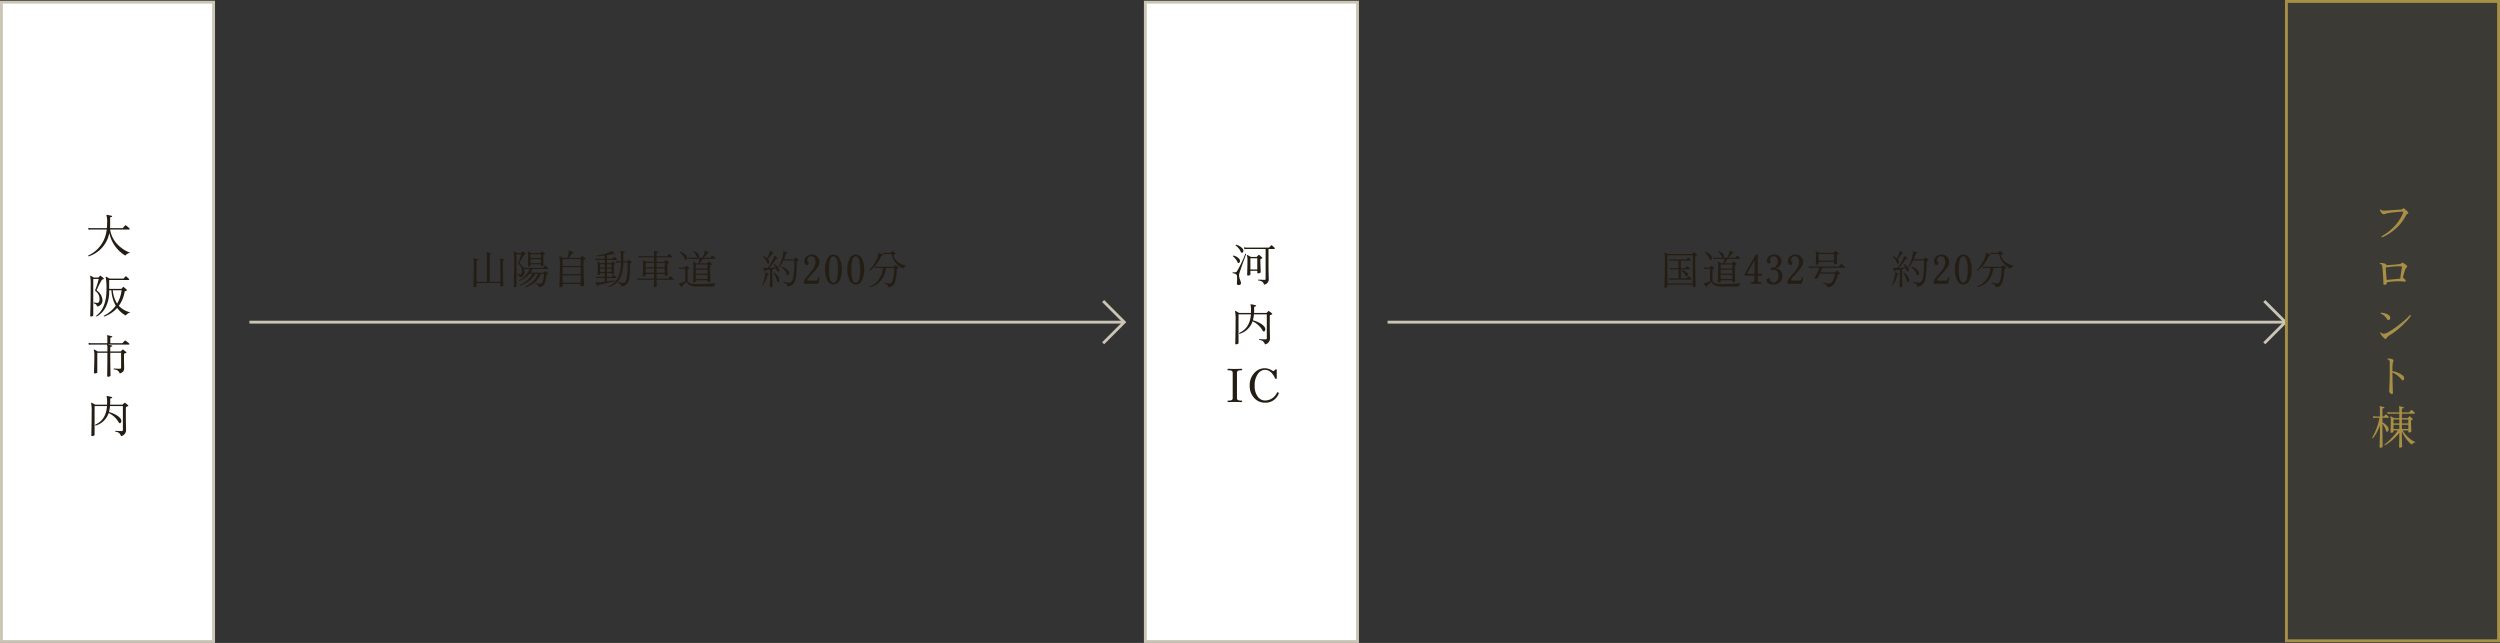 <svg xmlns="http://www.w3.org/2000/svg" width="872" height="224.25" viewBox="0 0 872 224.25">
  <rect x="0" y="0" width="872" height="224.25" fill="#333333" stroke="none"/>
  <g id="グループ_2571" data-name="グループ 2571" transform="translate(-22665 20106.844)">
    <path id="パス_39" data-name="パス 39" d="M21,0H334.14" transform="translate(23128 -19994.479)" fill="none" stroke="#cbc5b5" stroke-width="1" opacity="0.997"/>
    <path id="パス_37" data-name="パス 37" d="M0,0H10.417V10.417" transform="translate(23454.775 -20001.844) rotate(45)" fill="none" stroke="#cbc5b5" stroke-width="1"/>
    <path id="パス_39-2" data-name="パス 39" d="M10,0H315.135" transform="translate(22742 -19994.479)" fill="none" stroke="#cbc5b5" stroke-width="1" opacity="0.997"/>
    <path id="パス_37-2" data-name="パス 37" d="M0,0H10.417V10.417" transform="translate(23049.771 -20001.844) rotate(45)" fill="none" stroke="#cbc5b5" stroke-width="1"/>
    <g id="パス_263" data-name="パス 263" transform="translate(22665 -20106.594)" fill="#fff">
      <path d="M 74.5 223.5 L 0.5 223.5 L 0.5 0.5 L 74.5 0.5 L 74.5 223.5 Z" stroke="none"/>
      <path d="M 1 1 L 1 223 L 74 223 L 74 1 L 1 1 M 0 0 L 75 0 L 75 224 L 0 224 L 0 0 Z" stroke="none" fill="#cbc5b5"/>
    </g>
    <path id="パス_264" data-name="パス 264" d="M15.408-.1a2.894,2.894,0,0,0-1,.4,2.452,2.452,0,0,0-.7.592A11.754,11.754,0,0,1,10.16-2.368,11.349,11.349,0,0,1,8.144-7.04,10.672,10.672,0,0,1,.928,1.168a.215.215,0,0,1-.144-.3A11.127,11.127,0,0,0,7.216-8.192H1.744q-.208,0-.848.08L.768-8.8a3.772,3.772,0,0,0,.976.128H7.28q.08-.8.08-1.664A9.259,9.259,0,0,0,7.152-13.1a.171.171,0,0,1,0-.176.157.157,0,0,1,.16-.048q.88.16,1.664.368a.156.156,0,0,1,.128.192.178.178,0,0,1-.176.176q-.512.032-.512.352v2.352q0,.624-.032,1.216h4.3a.238.238,0,0,0,.176-.064q.3-.352.752-.864a.212.212,0,0,1,.3-.032,8.326,8.326,0,0,1,1.216,1.024.307.307,0,0,1,.1.224q0,.192-.16.192H8.416a9.422,9.422,0,0,0,2.752,5.376A11.565,11.565,0,0,0,15.408-.1Zm.08,20.808A3.163,3.163,0,0,0,13.856,21.8a8.625,8.625,0,0,1-2.992-2.656,10.468,10.468,0,0,1-4.512,3.008.192.192,0,0,1-.112-.3,10.929,10.929,0,0,0,4.128-3.472A12.508,12.508,0,0,1,8.864,13H8.08v.32a12.006,12.006,0,0,1-1.168,5.488,7.648,7.648,0,0,1-3.2,3.344q-.24-.048-.16-.272,3.664-2.688,3.584-9.424a19.137,19.137,0,0,0-.272-4A.135.135,0,0,1,6.9,8.28q.064-.064.176,0,.336.176,1.168.656h4.72a.238.238,0,0,0,.176-.064q.24-.288.608-.688.112-.144.288-.016A7.09,7.09,0,0,1,14.944,9a.323.323,0,0,1,.112.224q0,.192-.208.192H8.08v3.1h4.048a.319.319,0,0,0,.256-.08q.192-.224.5-.528.128-.144.3,0a11.853,11.853,0,0,1,1.008.864q.208.208-.048.336-.144.064-.448.192a.425.425,0,0,0-.24.352,11.382,11.382,0,0,1-2.016,4.768A8.041,8.041,0,0,0,15.488,20.712ZM6.208,9.064q-.032.08-.272.12a1.027,1.027,0,0,0-.288.072.692.692,0,0,0-.224.288q-.88,1.52-1.616,3.136-.144.32.048.48a4.276,4.276,0,0,1,1.856,3.1,2.089,2.089,0,0,1-1.856,2.4,1.471,1.471,0,0,0-.368-.72,1.97,1.97,0,0,0-.768-.384q-.112-.224.1-.32a3.52,3.52,0,0,0,1.2.144q.688-.048.688-1.216A3.393,3.393,0,0,0,3.376,13.32.412.412,0,0,1,3.2,13a.986.986,0,0,1,.1-.368A22.9,22.9,0,0,0,4.432,9.048h-1.9V21.736q0,.144-.248.28a1.1,1.1,0,0,1-.536.136q-.288,0-.288-.24,0,.064.048-1.44.048-1.728.08-3.568.032-2.64.032-5.36a17.665,17.665,0,0,0-.16-3.424.133.133,0,0,1,.024-.168.12.12,0,0,1,.168-.008q.368.192,1.056.608h1.44a.362.362,0,0,0,.24-.08l.48-.5A.183.183,0,0,1,5.12,7.96a9.759,9.759,0,0,1,1.024.848A.2.2,0,0,1,6.208,9.064ZM12.416,13H9.344a10.279,10.279,0,0,0,1.5,4.64A11.625,11.625,0,0,0,12.416,13Zm2.592,18.52a.245.245,0,0,1,.112.208q0,.208-.176.208H7.52q.8.144,1.5.336a.156.156,0,0,1,.128.192.158.158,0,0,1-.176.16q-.512.048-.512.368v1.344h3.52a.238.238,0,0,0,.176-.064l.56-.56q.1-.1.272.016.512.368,1.024.816.224.192-.064.3-.032.016-.576.256-.128.064-.128.288v1.536q0,.688.032,1.9t.032,1.288a1.951,1.951,0,0,1-.3,1.168,2.543,2.543,0,0,1-1.248.736,2.172,2.172,0,0,0-.728-1.048,3,3,0,0,0-1.352-.36q-.128-.208.064-.32,1.168.08,2.048.08.448,0,.448-.384V34.816H8.464V36.24q0,1.968.048,4.368t.048,2.16q0,.144-.288.264a1.451,1.451,0,0,1-.56.12q-.336,0-.336-.272,0,.288.04-2.16t.04-4.48V34.816H3.936v6.8q0,.144-.24.264A1.315,1.315,0,0,1,3.1,42q-.32,0-.32-.288,0,.112.064-2.088t.064-3.544a7.742,7.742,0,0,0-.176-2.208.152.152,0,0,1,.016-.176.159.159,0,0,1,.192,0q.528.272,1.136.64H7.456V32.9a1.621,1.621,0,0,0-.112-.752q-.1-.144.048-.208H1.84q-.208,0-.848.08l-.128-.688a4.993,4.993,0,0,0,.976.128h5.6V29.648a1.621,1.621,0,0,0-.112-.752q-.064-.1,0-.16a.157.157,0,0,1,.16-.048,14.026,14.026,0,0,1,1.536.336.156.156,0,0,1,.128.192.164.164,0,0,1-.16.16q-.512.048-.512.368v1.712h4.1a.217.217,0,0,0,.16-.064q.3-.32.768-.784a.225.225,0,0,1,.288-.016A11.622,11.622,0,0,1,15.008,31.52ZM14.688,53.1q.208.192-.064.32-.208.08-.624.272a.193.193,0,0,0-.1.192v3.3q0,1.3.04,2.952t.04,1.64a2.164,2.164,0,0,1-1.744,2.1,2.781,2.781,0,0,0-.72-1.112,2.538,2.538,0,0,0-1.28-.44q-.128-.208.064-.32a18.467,18.467,0,0,0,2.128.112.382.382,0,0,0,.432-.432V53.384h-4.5a11.093,11.093,0,0,1-.352,2.08,10.234,10.234,0,0,1,2.368.952,5.333,5.333,0,0,1,1.648,1.32,1.335,1.335,0,0,1,.3.848.982.982,0,0,1-.128.5.433.433,0,0,1-.384.288q-.224,0-.416-.32a7.845,7.845,0,0,0-3.5-3.232A6.785,6.785,0,0,1,3.344,60.2a.22.22,0,0,1-.128-.32q3.776-1.648,4.1-6.5H2.992V63.416q0,.144-.248.288a1.079,1.079,0,0,1-.552.144q-.336,0-.336-.24,0,.3.056-2.6t.056-5.272a15.3,15.3,0,0,0-.176-3.328.152.152,0,0,1,.016-.176.159.159,0,0,1,.192,0q.464.24,1.2.672H7.328q.016-.288.016-.576a8.862,8.862,0,0,0-.144-2.24.144.144,0,0,1,0-.16.157.157,0,0,1,.16-.048,12.233,12.233,0,0,1,1.648.368.166.166,0,0,1,.128.192.178.178,0,0,1-.176.176q-.512.032-.512.352v.464q0,.784-.032,1.472h4.24a.213.213,0,0,0,.176-.08q.208-.208.544-.528.112-.128.288,0A10.019,10.019,0,0,1,14.688,53.1Z" transform="translate(22695 -20018.594)" fill="#241d14"/>
    <g id="パス_265" data-name="パス 265" transform="translate(23064 -20106.594)" fill="#fff">
      <path d="M 74.5 223.5 L 0.5 223.5 L 0.5 0.5 L 74.5 0.5 L 74.5 223.5 Z" stroke="none"/>
      <path d="M 1 1 L 1 223 L 74 223 L 74 1 L 1 1 M 0 0 L 75 0 L 75 224 L 0 224 L 0 0 Z" stroke="none" fill="#cbc5b5"/>
    </g>
    <path id="パス_266" data-name="パス 266" d="M7.552-11.824a.346.346,0,0,1,.1.224.184.184,0,0,1-.208.208H5.456v4.944q0,1.792.048,3.76T5.552-.88A1.916,1.916,0,0,1,3.968,1.04a2.473,2.473,0,0,0-.72-1.056,3.219,3.219,0,0,0-1.36-.4.194.194,0,0,1,.064-.32q1.728.1,2.08.1.416,0,.416-.384V-11.392H-2.1q-.208,0-.864.08l-.128-.7a3.9,3.9,0,0,0,.976.128H5.552a.238.238,0,0,0,.176-.064q.24-.288.608-.688a.2.2,0,0,1,.288-.016A8.152,8.152,0,0,1,7.552-11.824Zm-11.072.368a1.115,1.115,0,0,1,.208.64.736.736,0,0,1-.352.688q-.32.176-.544-.272A5.438,5.438,0,0,0-6-12.608q-.064-.24.176-.272A4.306,4.306,0,0,1-3.52-11.456Zm6.7,2.992q.208.208-.032.336a4.1,4.1,0,0,1-.416.24.274.274,0,0,0-.128.272q0,.832.072,2.592t.072,1.68q0,.144-.28.288a1.327,1.327,0,0,1-.616.144q-.3,0-.3-.24v-.64H-.864V-2.56q0,.176-.256.3a1.307,1.307,0,0,1-.592.128q-.288,0-.288-.3,0,.16.056-1.656t.056-3.368A5.074,5.074,0,0,0-2.064-9.1a.14.14,0,0,1,.032-.176q.064-.064.176,0,.432.24,1.184.64h1.9a.217.217,0,0,0,.16-.064q.24-.24.528-.56A.215.215,0,0,1,2.24-9.3,9.591,9.591,0,0,1,3.184-8.464Zm-7.84.64a1.177,1.177,0,0,1,.16.576.7.7,0,0,1-.368.7q-.288.144-.464-.224a5.454,5.454,0,0,0-1.6-2.048q-.064-.24.16-.288A3.7,3.7,0,0,1-4.656-7.824Zm2.3-1.744q-.272.7-1.168,3.184Q-4.64-3.28-4.768-2.64a1.915,1.915,0,0,0-.048.432A4.356,4.356,0,0,0-4.512-.8,11.575,11.575,0,0,1-4.144.352q.1.7-.672.8a1.835,1.835,0,0,1-.224.016A.474.474,0,0,1-5.568.624q0-.08.032-.624T-5.5-.944a7.753,7.753,0,0,0-.064-1.064.863.863,0,0,0-.416-.664,3.63,3.63,0,0,0-1.04-.288q-.144-.208.064-.32,1.056.1,1.36-.272a37.072,37.072,0,0,0,2.944-6.16Q-2.416-9.792-2.352-9.568Zm3.9,5.3V-8.16H-.864v3.888ZM6.688,11.1q.208.192-.064.32-.208.08-.624.272a.193.193,0,0,0-.1.192v3.3q0,1.3.04,2.952t.04,1.64a2.164,2.164,0,0,1-1.744,2.1,2.781,2.781,0,0,0-.72-1.112,2.538,2.538,0,0,0-1.28-.44q-.128-.208.064-.32a18.466,18.466,0,0,0,2.128.112.382.382,0,0,0,.432-.432V11.384H.368a11.093,11.093,0,0,1-.352,2.08,10.234,10.234,0,0,1,2.368.952,5.333,5.333,0,0,1,1.648,1.32,1.335,1.335,0,0,1,.3.848.982.982,0,0,1-.128.5.433.433,0,0,1-.384.288q-.224,0-.416-.32A7.845,7.845,0,0,0-.1,13.816,6.785,6.785,0,0,1-4.656,18.2a.22.22,0,0,1-.128-.32q3.776-1.648,4.1-6.5h-4.32V21.416q0,.144-.248.288a1.079,1.079,0,0,1-.552.144q-.336,0-.336-.24,0,.3.056-2.6t.056-5.272a15.3,15.3,0,0,0-.176-3.328.152.152,0,0,1,.016-.176.159.159,0,0,1,.192,0q.464.24,1.2.672H-.672q.016-.288.016-.576A8.862,8.862,0,0,0-.8,8.088a.144.144,0,0,1,0-.16A.157.157,0,0,1-.64,7.88a12.234,12.234,0,0,1,1.648.368.166.166,0,0,1,.128.192.178.178,0,0,1-.176.176q-.512.032-.512.352v.464q0,.784-.032,1.472h4.24a.213.213,0,0,0,.176-.08q.208-.208.544-.528.112-.128.288,0A10.019,10.019,0,0,1,6.688,11.1ZM-3.736,41.744q0,.256-.224.256t-1.056-.024q-.832-.024-1.28-.024t-1.272.024Q-8.392,42-8.616,42t-.224-.256q0-.272.224-.272a3.655,3.655,0,0,0,1.1-.112.759.759,0,0,0,.48-.784V31.824a.772.772,0,0,0-.48-.8,3.655,3.655,0,0,0-1.1-.112q-.224,0-.224-.272,0-.256.224-.256t1.048.032q.824.032,1.272.032t1.28-.032q.832-.032,1.056-.032t.224.256q0,.272-.224.272a3.732,3.732,0,0,0-1.12.112.775.775,0,0,0-.464.8v8.752a.762.762,0,0,0,.464.784,3.732,3.732,0,0,0,1.12.112Q-3.736,41.472-3.736,41.744ZM9,39.04a4.833,4.833,0,0,1-4.768,3.168,4.988,4.988,0,0,1-3.7-1.568A6.047,6.047,0,0,1-1.1,36.24,6.159,6.159,0,0,1,.536,31.808a4.917,4.917,0,0,1,3.7-1.616,4.731,4.731,0,0,1,2.576.864q.352.224.56.032.192-.176.512-.448a.3.3,0,0,1,.192-.08q.256,0,.256.288v2.816q0,.24-.32.24-.176,0-.224-.112-1.392-3.04-3.552-3.04a3,3,0,0,0-2.4,1.3,6.6,6.6,0,0,0-1.2,4.192A5.928,5.928,0,0,0,1.88,40.32a3.046,3.046,0,0,0,2.352,1.12,4.553,4.553,0,0,0,4.144-2.672.3.3,0,0,1,.448-.144A.279.279,0,0,1,9,39.04Z" transform="translate(23102 -20008.594)" fill="#241d14"/>
    <g id="パス_267" data-name="パス 267" transform="translate(23462 -20106.844)" fill="rgba(167,143,69,0.08)">
      <path d="M 74.5 223.5 L 0.5 223.5 L 0.5 0.5 L 74.5 0.5 L 74.5 223.5 Z" stroke="none"/>
      <path d="M 1 1 L 1 223 L 74 223 L 74 1 L 1 1 M 0 0 L 75 0 L 75 224 L 0 224 L 0 0 Z" stroke="none" fill="#a78f45"/>
    </g>
    <path id="パス_268" data-name="パス 268" d="M12.9-9.024a.483.483,0,0,1,.128.288q0,.224-.3.328t-.64.76A15.217,15.217,0,0,1,8.5-3.136,17.372,17.372,0,0,1,3.9-.208Q3.6-.32,3.712-.592A18.038,18.038,0,0,0,8-3.9a14.156,14.156,0,0,0,3.136-4.784.62.62,0,0,0,.064-.24q0-.24-.384-.24-.688,0-2.544.192a23.569,23.569,0,0,0-2.608.368q-.112.032-.672.208a1.774,1.774,0,0,1-.576.128q-.384,0-.8-.56a3.27,3.27,0,0,1-.5-.928q.064-.24.272-.16a1.593,1.593,0,0,0,1.152.4q.24,0,.624-.032Q7.232-9.7,10.352-9.9a1.034,1.034,0,0,0,.624-.232.642.642,0,0,1,.4-.2.452.452,0,0,1,.272.112A7.732,7.732,0,0,1,12.9-9.024Zm-.432,19.28a1.961,1.961,0,0,0-.5.7q-.192.48-.48,1.5A7.491,7.491,0,0,0,11.2,13.7a.373.373,0,0,0,.112.32,2.624,2.624,0,0,1,.64.544.574.574,0,0,1,.176.384q0,.352-.416.3A15.752,15.752,0,0,0,9.84,15.1a31.965,31.965,0,0,0-4.1.3q-.192.016-.192.192a.678.678,0,0,1-.232.528.842.842,0,0,1-.584.208q-.4,0-.4-.352,0-.832-.128-2.928t-.24-2.864a2.186,2.186,0,0,0-.176-.752.834.834,0,0,0-.64-.368.209.209,0,0,1,.016-.336,5.235,5.235,0,0,1,1.248.1q.928.192.928.624,0,.08.16.064.288-.032,2.416-.192a17.157,17.157,0,0,0,2.336-.288.881.881,0,0,0,.416-.272.416.416,0,0,1,.56-.048,11.889,11.889,0,0,1,1.184.832.46.46,0,0,1,.208.368A.44.44,0,0,1,12.464,10.256Zm-1.7-.016q.064-.368-.336-.368a31.8,31.8,0,0,0-5.072.4q-.24.048-.224.208.144,1.792.3,3.968a.184.184,0,0,0,.224.192q1.6-.192,4.192-.416.384-.016.384-.24Q10.24,13.632,10.768,10.24Zm-4.176,17.1a1.041,1.041,0,0,1,.128.5.9.9,0,0,1-.192.536.562.562,0,0,1-.464.264.617.617,0,0,1-.5-.352,4.552,4.552,0,0,0-2.16-1.9q-.112-.224.1-.32a5.087,5.087,0,0,1,1.776.368A2.464,2.464,0,0,1,6.592,27.344Zm7.328-.176A18.324,18.324,0,0,1,11.2,30.24,26,26,0,0,1,7.072,33.6,4.986,4.986,0,0,0,5.48,34.848q-.168.368-.408.368A.919.919,0,0,1,4.5,34.88a6.009,6.009,0,0,1-1.312-1.76q.064-.24.272-.176a1.245,1.245,0,0,0,1.008.464,3.6,3.6,0,0,0,1.456-.5,30.137,30.137,0,0,0,4.272-2.944A23.671,23.671,0,0,0,13.584,26.9Q13.9,26.864,13.92,27.168ZM11.088,49.68a.4.4,0,0,1-.32-.192,9.106,9.106,0,0,0-3.28-2.576v.176q0,1.76.08,4.384.08,2.672.08,2.528,0,.448-.416.448a.859.859,0,0,1-.56-.352,1.056,1.056,0,0,1-.32-.7q0,.08.1-2.248t.1-4.056v-3.44a1.951,1.951,0,0,0-.2-1.056.924.924,0,0,0-.568-.192q-.128-.208.064-.32a3.2,3.2,0,0,1,1.728.288.482.482,0,0,1,.3.432.405.405,0,0,1-.08.24q-.32.336-.32,3.408a8.107,8.107,0,0,1,3.632,1.536,1.292,1.292,0,0,1,.448.976.963.963,0,0,1-.112.464A.422.422,0,0,1,11.088,49.68Zm4.5,21.568a2.856,2.856,0,0,0-1.408.816,11.922,11.922,0,0,1-3.392-4.608l-.016,1.36q0,1.12.048,2.544t.048,1.36q0,.144-.248.288a1.079,1.079,0,0,1-.552.144q-.272,0-.272-.256,0,.128.04-1.392t.04-2.688v-.8a20.456,20.456,0,0,1-2.44,2.472A14.886,14.886,0,0,1,4.864,72.32q-.224-.032-.176-.272A18.649,18.649,0,0,0,7.2,69.792,18.762,18.762,0,0,0,9.376,67.12H7.856v.432q0,.144-.232.28a1.009,1.009,0,0,1-.52.136q-.288,0-.288-.256,0,.032.048-1.5t.048-2.472A3.278,3.278,0,0,0,6.736,62.4a.116.116,0,0,1,.016-.168.131.131,0,0,1,.176-.008q.576.32,1.088.624H9.872V61.3H6.64q-.208,0-.848.08l-.128-.688a4.994,4.994,0,0,0,.976.128H9.872V59.648A1.621,1.621,0,0,0,9.76,58.9q-.064-.1,0-.16a.157.157,0,0,1,.16-.048,11.136,11.136,0,0,1,1.408.336.156.156,0,0,1,.128.192.158.158,0,0,1-.176.16q-.5.048-.5.368v1.072H13.2a.213.213,0,0,0,.176-.08l.608-.688a.2.2,0,0,1,.288-.016,8.152,8.152,0,0,1,.928.832.363.363,0,0,1,.1.24q0,.192-.208.192h-4.3v1.552h1.872a.213.213,0,0,0,.176-.08q.256-.24.48-.48a.206.206,0,0,1,.32-.016,9.347,9.347,0,0,1,.864.8q.192.192-.048.32-.128.064-.368.192a.229.229,0,0,0-.128.224q0,.928.064,2.312t.064,1.288q0,.16-.224.3a1.029,1.029,0,0,1-.544.136q-.3,0-.3-.24v-.48H11.04a9.48,9.48,0,0,0,2.016,2.464A9.25,9.25,0,0,0,15.584,71.248ZM6.112,62.32a.346.346,0,0,1,.1.224.17.17,0,0,1-.192.192H4v1.552a5.913,5.913,0,0,1,1.36,1.024,2.208,2.208,0,0,1,.8,1.44.777.777,0,0,1-.512.832q-.272.08-.416-.4A7.184,7.184,0,0,0,4,64.816v3.056q0,1.152.04,3.064t.04,1.784q0,.16-.224.3a1.048,1.048,0,0,1-.576.144q-.3,0-.3-.288,0,.112.072-1.912t.072-3.112V65.408A15.943,15.943,0,0,1,.7,69.84q-.256.032-.272-.208a20.134,20.134,0,0,0,1.456-3.1A20.373,20.373,0,0,0,2.96,62.736h-1.3q-.208,0-.848.08l-.128-.688a5.215,5.215,0,0,0,.976.128H3.12V59.648a1.621,1.621,0,0,0-.112-.752q-.064-.1-.016-.16a.2.2,0,0,1,.176-.048q.656.128,1.376.3a.177.177,0,0,1,.128.208.171.171,0,0,1-.176.16q-.5.048-.5.368v2.528h.384a.213.213,0,0,0,.176-.08l.48-.528a.2.2,0,0,1,.3-.016A8.923,8.923,0,0,1,6.112,62.32Zm6.9,2.368v-1.36H10.784v1.36Zm0,1.952V65.168H10.784V66.64ZM9.872,64.688v-1.36H7.856v1.36Zm0,1.952V65.168H7.856V66.64Z" transform="translate(23492 -20023.844)" fill="#a78f45"/>
    <path id="パス_269" data-name="パス 269" d="M-63.987-8.526a.15.15,0,0,1-.14.154q-.448.028-.448.322,0,1.89.028,4.046.028,1.512.056,3.066.028,1.344.028,1.288,0,.14-.224.259a1.151,1.151,0,0,1-.546.119q-.266,0-.266-.21V-.448h-8.288V.644q0,.126-.217.245a1.142,1.142,0,0,1-.553.119q-.294,0-.294-.252,0,.014.042-1.316.028-1.54.056-3.01.028-2.128.028-4.074a2.972,2.972,0,0,0-.14-1.218q-.056-.084,0-.14a.137.137,0,0,1,.14-.042q.952.168,1.414.294a.136.136,0,0,1,.112.168.15.15,0,0,1-.154.14q-.434.042-.434.322V-.868h3.626V-9.31a4.227,4.227,0,0,0-.182-1.666q-.056-.084,0-.14a.137.137,0,0,1,.14-.042q.854.154,1.5.322a.136.136,0,0,1,.112.168.139.139,0,0,1-.14.154q-.448.028-.448.308V-.868H-65.5v-6.65a2.868,2.868,0,0,0-.154-1.274.12.12,0,0,1,0-.154.137.137,0,0,1,.14-.042q.952.182,1.414.294A.145.145,0,0,1-63.987-8.526Zm14.014-2.226q.182.168-.07.294-.112.056-.336.154a.226.226,0,0,0-.112.224q0,.7.042,2.072t.042,1.358q0,.112-.217.224a.979.979,0,0,1-.455.112q-.252,0-.252-.21v-.42h-3.6V-6.5q0,.112-.21.217a.988.988,0,0,1-.448.105.223.223,0,0,1-.252-.252q0,.112.035-.973t.035-2.373a5.468,5.468,0,0,0-.14-1.526.133.133,0,0,1,.014-.154.12.12,0,0,1,.154,0q.448.266.952.56H-51.6a.208.208,0,0,0,.154-.056l.364-.448q.112-.14.28-.014A7.3,7.3,0,0,1-49.973-10.752Zm1.12,5.068a.294.294,0,0,1,.1.21q0,.154-.168.154H-54.2A9.353,9.353,0,0,1-55-4.06h4.55a.241.241,0,0,0,.154-.056l.406-.406q.1-.1.238.014a5.456,5.456,0,0,1,.8.686q.154.168-.084.294l-.392.14q-.084.042-.112.252a9.361,9.361,0,0,1-.728,3.122,2.2,2.2,0,0,1-1.82,1.022,1.48,1.48,0,0,0-.448-.784,2.506,2.506,0,0,0-.84-.406q-.084-.21.112-.266a6.684,6.684,0,0,0,1.61.266q.574,0,.847-.742a12.294,12.294,0,0,0,.455-2.7h-1.12a7.983,7.983,0,0,1-5.32,4.634A.178.178,0,0,1-56.8.742,10.74,10.74,0,0,0-54.243-.9a7.219,7.219,0,0,0,1.89-2.73h-.91A9.229,9.229,0,0,1-58.555.49a.178.178,0,0,1-.112-.266A8.969,8.969,0,0,0-54.3-3.626l-1.036-.014A8.284,8.284,0,0,1-58.793-1.2a.164.164,0,0,1-.112-.252A8.161,8.161,0,0,0-55.237-5.32H-57.2a2.593,2.593,0,0,1,.126.8,1.847,1.847,0,0,1-1.624,2.114,1.267,1.267,0,0,0-.3-.623,1.644,1.644,0,0,0-.693-.3q-.1-.2.084-.28a8.166,8.166,0,0,0,1.05.112q.6,0,.6-1.064A2.983,2.983,0,0,0-59.1-7.056q-.182-.14-.182-.266a1.214,1.214,0,0,1,.1-.336q.5-1.246.994-2.8h-1.652V.644q0,.14-.2.252a.976.976,0,0,1-.49.112q-.266,0-.266-.21,0,.042.028-1.26.042-1.526.07-3.122.042-2.31.042-4.69a14.074,14.074,0,0,0-.154-3,.123.123,0,0,1,.028-.154q.056-.056.154,0,.532.294.924.532h1.316a.317.317,0,0,0,.21-.07l.406-.406a.161.161,0,0,1,.238-.014,10.445,10.445,0,0,1,.854.714.185.185,0,0,1,.042.224q-.028.07-.231.105a1,1,0,0,0-.266.07.779.779,0,0,0-.189.245q-1.26,2.072-1.414,2.394-.126.294.042.434a5.369,5.369,0,0,1,1.3,1.456h6.622a.258.258,0,0,0,.21-.084l.5-.644a.178.178,0,0,1,.266-.014A10.672,10.672,0,0,1-48.853-5.684Zm-2.478-3.5v-1.288h-3.6v1.288Zm0,1.82v-1.4h-3.6v1.4Zm15.484-1.694q.182.154-.056.266-.154.084-.434.224-.112.056-.112.252V-6.93q0,1.624.042,3.444.028,1.26.084,2.618.042,1.162.042,1.148,0,.168-.266.294a1.459,1.459,0,0,1-.63.126q-.266,0-.266-.224v-.6h-6.314V.63q0,.126-.238.259a1.191,1.191,0,0,1-.588.133q-.294,0-.294-.266,0,.322.077-2.688t.077-5.124A9.954,9.954,0,0,0-44.9-9.688a.1.1,0,0,1,.028-.14.133.133,0,0,1,.154-.014l1.148.63h1.4a8.535,8.535,0,0,0,.56-1.946,2.369,2.369,0,0,1,.056-.6.126.126,0,0,1,.14,0q.77.322,1.428.658a.133.133,0,0,1,.084.182q-.028.154-.168.126a.483.483,0,0,0-.5.238,11.705,11.705,0,0,1-1.106,1.344h3.976a.219.219,0,0,0,.182-.07q.168-.2.434-.518.1-.112.266,0A7.96,7.96,0,0,1-35.847-9.058Zm-1.6.266h-6.314V-6.4h6.314Zm0,5.264v-2.45h-6.314v2.45Zm0,2.982V-3.108h-6.314V-.546ZM-19.7-7.784q.168.168-.056.266l-.364.182q-.112.056-.112.252a34.053,34.053,0,0,1-.224,4.592A4.5,4.5,0,0,1-21.343-.1a2.758,2.758,0,0,1-1.946.791,1.521,1.521,0,0,0-.371-.763,2.3,2.3,0,0,0-.875-.469q-.07-.21.126-.266a5.956,5.956,0,0,0,1.736.322q.994,0,1.316-1.862a33.813,33.813,0,0,0,.266-5.236h-1.5A11.548,11.548,0,0,1-23.849-1.9,7.07,7.07,0,0,1-27.6,1.022q-.21-.084-.126-.266A6.9,6.9,0,0,0-24.213-2.8a12.693,12.693,0,0,0,.77-4.788h-.98q-.182,0-.742.07l-.112-.6a4.562,4.562,0,0,0,.854.112h.98V-10a3.524,3.524,0,0,0-.182-1.47q-.056-.084,0-.14a.137.137,0,0,1,.14-.042q.616.112,1.372.308a.145.145,0,0,1,.112.168.15.15,0,0,1-.14.154q-.448.028-.448.308v2.7h1.3a.208.208,0,0,0,.154-.056l.322-.392a.168.168,0,0,1,.238,0A7.156,7.156,0,0,1-19.7-7.784Zm-5.18-1.092a.294.294,0,0,1,.1.21q0,.168-.182.168h-3.318v1.106h1.33a.208.208,0,0,0,.154-.056q.14-.154.392-.406a.243.243,0,0,1,.14-.07.309.309,0,0,1,.14.07,5.492,5.492,0,0,1,.686.6q.182.168-.056.294-.084.028-.294.126-.112.056-.112.252,0,.546.049,1.652t.049,1.134q0,.112-.182.217a.884.884,0,0,1-.448.105q-.266,0-.266-.182v-.238h-1.582V-2.6h1.54a.208.208,0,0,0,.154-.056q.224-.224.5-.532.1-.126.238-.014a6.544,6.544,0,0,1,.756.658.3.3,0,0,1,.084.2.161.161,0,0,1-.182.182h-3.094v1.162q1.666-.224,2.6-.42.182.084.07.28-.84.266-2.695.721t-2.751.609q-.35.056-.266.378a.142.142,0,0,1-.112.182.153.153,0,0,1-.2-.07q-.378-.686-.7-1.246-.056-.084,0-.14t.224-.014a2.032,2.032,0,0,0,.448.028A22.063,22.063,0,0,0-29.1-.91V-2.17h-2.17q-.182,0-.742.07l-.126-.616a3.462,3.462,0,0,0,.868.112h2.17V-3.892h-1.582v.322q0,.112-.189.21a.978.978,0,0,1-.455.1q-.252,0-.252-.224,0,.014.049-1.246t.049-1.876a3.059,3.059,0,0,0-.14-1.106.139.139,0,0,1,.035-.154.122.122,0,0,1,.147-.014q.21.112.9.49H-29.1V-8.5h-2.436q-.182,0-.742.07l-.126-.6a4.607,4.607,0,0,0,.868.112H-29.1v-1.12q-1.638.224-2.8.28a.187.187,0,0,1-.042-.294,14.831,14.831,0,0,0,4.872-1.274,3.774,3.774,0,0,1,.336-.322.167.167,0,0,1,.14.042q.336.294.952.924a.143.143,0,0,1,.014.2.158.158,0,0,1-.21.056.737.737,0,0,0-.518-.112,18.188,18.188,0,0,1-1.932.378v1.246h1.764a.19.19,0,0,0,.14-.056q.224-.238.5-.546a.177.177,0,0,1,.252-.014A7.677,7.677,0,0,1-24.885-8.876ZM-26.7-5.852v-1.12h-1.582v1.12Zm0,1.526V-5.432h-1.582v1.106ZM-29.1-5.852v-1.12h-1.582v1.12Zm0,1.526V-5.432h-1.582v1.106ZM-5.173-1.932a.3.3,0,0,1,.084.2q0,.168-.154.168h-5.74q.014.462.049,1.323t.035.9q0,.126-.217.238a1.167,1.167,0,0,1-.539.112q-.294,0-.294-.21,0-.042.028-.938.042-.952.056-1.428h-5.026a6.362,6.362,0,0,0-.742.084l-.112-.616a3.409,3.409,0,0,0,.854.112h5.026V-3.6h-2.912v.546q0,.112-.231.217a1.256,1.256,0,0,1-.525.105q-.28,0-.28-.252,0,.1.056-1.281T-15.7-6.79a4.571,4.571,0,0,0-.14-1.484.113.113,0,0,1,.028-.147.127.127,0,0,1,.154-.021q.434.238,1.036.588h2.758V-9.38h-4.494a7.509,7.509,0,0,0-.756.07l-.112-.616a3.937,3.937,0,0,0,.854.126h4.508v-1.008a1.419,1.419,0,0,0-.1-.658q-.056-.084-.014-.14a.171.171,0,0,1,.154-.042q.63.112,1.33.294a.136.136,0,0,1,.112.168.155.155,0,0,1-.154.154q-.448.028-.448.308V-9.8h3.556a.186.186,0,0,0,.154-.07q.21-.252.532-.6a.177.177,0,0,1,.252-.014,7.133,7.133,0,0,1,.812.728.3.3,0,0,1,.084.2.161.161,0,0,1-.182.182h-5.208v1.526h2.548a.208.208,0,0,0,.154-.056q.168-.21.448-.532.1-.126.252-.014a9.243,9.243,0,0,1,.938.784q.168.154-.042.266-.1.042-.42.21a.24.24,0,0,0-.112.238q0,.812.063,2.261t.063,1.379q0,.14-.266.259a1.264,1.264,0,0,1-.518.119q-.266,0-.266-.21V-3.6h-2.842v1.61h3.892a.258.258,0,0,0,.21-.084q.308-.406.5-.644.1-.126.266-.014A9.608,9.608,0,0,1-5.173-1.932ZM-8.141-5.964v-1.47h-2.842v1.47Zm0,1.932V-5.544h-2.842v1.512Zm-3.724-1.932v-1.47h-2.912v1.47Zm0,1.932V-5.544h-2.912v1.512ZM9.387-9.24a.294.294,0,0,1,.1.21q0,.168-.2.168H5.159A15.381,15.381,0,0,1,4.025-7.308h2.45a.18.18,0,0,0,.168-.07l.42-.518a.193.193,0,0,1,.28-.014,10.61,10.61,0,0,1,.91.742q.182.154-.042.28-.168.084-.434.224-.112.056-.112.252v.644q0,1.3.056,3.038t.056,1.6q0,.126-.224.238a1.111,1.111,0,0,1-.5.112q-.266,0-.266-.21v-.42H2.7V-.98q0,.126-.2.224a1.067,1.067,0,0,1-.469.1q-.294,0-.294-.224,0,.168.056-1.722t.056-3.43a5.589,5.589,0,0,0-.154-1.68.139.139,0,0,1,.035-.154.122.122,0,0,1,.147-.014q.378.21,1.008.574h.714a10.487,10.487,0,0,0,.434-1.554H.959q-.182,0-.742.07l-.112-.6a4.562,4.562,0,0,0,.854.112H3.325Q3.171-9.3,3-9.688a5.008,5.008,0,0,0-1.064-1.624q-.028-.21.168-.224,1.428.616,1.652,1.274a1.232,1.232,0,0,1,.056.364q0,.588-.462.616H4.991A5.354,5.354,0,0,0,5.775-11.4a.7.7,0,0,1,.042-.294.126.126,0,0,1,.14,0,12.418,12.418,0,0,1,1.162.588.153.153,0,0,1,.07.2q-.028.14-.182.112a.4.4,0,0,0-.434.182,10.965,10.965,0,0,1-1.134,1.33h2.2a.208.208,0,0,0,.154-.056q.224-.252.532-.616a.169.169,0,0,1,.252,0A6.181,6.181,0,0,1,9.387-9.24Zm-9.73-.28a1.057,1.057,0,0,1,.056.336.81.81,0,0,1-.126.448A.415.415,0,0,1-.777-8.5q-.224,0-.378-.35a4.8,4.8,0,0,0-1.666-2.2q-.028-.21.168-.238A3.7,3.7,0,0,1-.343-9.52ZM9.611-.434A2.77,2.77,0,0,0,9.065.77L2.877.756A4.788,4.788,0,0,1,.6.28,2.1,2.1,0,0,1-.455-.91,10.768,10.768,0,0,1-1.9.308q-.182.126-.182.252a.459.459,0,0,0,.07.21.158.158,0,0,1-.056.21.152.152,0,0,1-.21-.028Q-2.639.532-3.2-.14q-.07-.1-.014-.154.028-.042.182-.056A2.01,2.01,0,0,0-2.6-.42a11.888,11.888,0,0,0,1.61-.63V-5.4H-2.373q-.182,0-.742.07l-.112-.6a3.409,3.409,0,0,0,.854.112h1.092a.208.208,0,0,0,.154-.056Q-.9-6.132-.679-6.4q.126-.126.294.014a7.192,7.192,0,0,1,.8.7q.154.154-.056.266l-.406.224q-.112.056-.112.252v3.458Q-.161-.07,2.891-.07A51.077,51.077,0,0,0,9.611-.434ZM6.783-6.888H2.7v1.372H6.783Zm0,3.178V-5.1H2.7V-3.71Zm0,1.876V-3.29H2.7v1.456ZM38.521-8.526q.154.182-.056.28l-.448.21a.226.226,0,0,0-.112.224,35.5,35.5,0,0,1-.28,5.222,4.7,4.7,0,0,1-.994,2.534A3.164,3.164,0,0,1,34.643.77a1.676,1.676,0,0,0-.42-.9,2.654,2.654,0,0,0-1.036-.5.189.189,0,0,1,.1-.28,10.042,10.042,0,0,0,1.96.378q1.106,0,1.484-2.142A36.4,36.4,0,0,0,37.023-8.3H33.257A10.688,10.688,0,0,1,31.815-5.95q-.21.056-.238-.154A10.477,10.477,0,0,0,32.6-8.428a11.832,11.832,0,0,0,.56-2.408,1.694,1.694,0,0,0-.014-.49q-.028-.168,0-.2.042-.056.14-.028a13.37,13.37,0,0,1,1.316.462.14.14,0,0,1,.1.182.138.138,0,0,1-.14.126l-.252.028a.345.345,0,0,0-.2.238,15.418,15.418,0,0,1-.658,1.792h3.36a.214.214,0,0,0,.154-.07q.308-.322.462-.49a.175.175,0,0,1,.28,0Q38.255-8.806,38.521-8.526ZM35.161-4.4a1.178,1.178,0,0,1,.154.574.853.853,0,0,1-.147.476.444.444,0,0,1-.385.224q-.238,0-.378-.392a4.762,4.762,0,0,0-1.834-2.408.186.186,0,0,1,.154-.252,5.91,5.91,0,0,1,1.477.763A3.031,3.031,0,0,1,35.161-4.4Zm-5.32-6.384a.145.145,0,0,1-.2.084.393.393,0,0,0-.476.154A9.725,9.725,0,0,1,27.8-8.82,1.534,1.534,0,0,1,28.3-7.8q0,.6-.42.6-.182,0-.294-.28a5.408,5.408,0,0,0-1.456-2.142q-.014-.21.182-.224a7.066,7.066,0,0,1,1.232.784,9.892,9.892,0,0,0,.9-2.03,2.106,2.106,0,0,1,.084-.546.126.126,0,0,1,.14,0q.434.252,1.12.658A.157.157,0,0,1,29.841-10.78Zm1.862,5.4a1.057,1.057,0,0,1,.056.336q0,.532-.35.616t-.462-.406a5.957,5.957,0,0,0-.252-.714q-.5.112-1.3.266v2.352q0,.98.035,2.331T29.463.686q0,.126-.21.231a.959.959,0,0,1-.434.1q-.308,0-.308-.252,0,.1.049-1.33t.049-2.366V-5.138q-.812.14-1.3.21-.35.042-.294.322a.142.142,0,0,1-.112.182.148.148,0,0,1-.182-.084q-.224-.42-.588-1.12-.056-.1.014-.14.028-.028.21.014.252.042.462.056.336.014.91,0a14.282,14.282,0,0,0,2.184-3.6,2.678,2.678,0,0,1,.14-.574.154.154,0,0,1,.14.014q.518.308,1.078.7a.148.148,0,0,1,.042.2.145.145,0,0,1-.2.084.417.417,0,0,0-.5.126A19.27,19.27,0,0,1,28.2-5.712q1.386-.042,2.338-.14a4.574,4.574,0,0,0-.644-.966q0-.224.2-.224a5.006,5.006,0,0,1,.98.77A2.684,2.684,0,0,1,31.7-5.376Zm.126,3.6a1.327,1.327,0,0,1,.042.322q0,.6-.448.686-.294.056-.406-.434a7.093,7.093,0,0,0-1.2-2.66q.042-.224.238-.182A4.2,4.2,0,0,1,31.829-1.778Zm-3.6-1.764a.155.155,0,0,1-.182.112q-.252-.042-.322.266a12.044,12.044,0,0,1-.707,1.9A8.415,8.415,0,0,1,26.131.294.178.178,0,0,1,25.879.14a10.144,10.144,0,0,0,.63-1.652,12.365,12.365,0,0,0,.434-1.96,4.31,4.31,0,0,1-.014-.616q.028-.07.14-.028a9.674,9.674,0,0,1,1.092.392Q28.273-3.682,28.231-3.542ZM40.383-.84a3.861,3.861,0,0,1,1.05-1.792Q43.141-4.7,43.379-5.054a4.819,4.819,0,0,0,1.05-2.576q0-2.128-1.47-2.128a1.335,1.335,0,0,0-.966.364,1.371,1.371,0,0,0-.378,1.036.9.9,0,0,0,.28.63.53.53,0,0,1,.154.364.632.632,0,0,1-.2.462.617.617,0,0,1-.448.2.6.6,0,0,1-.392-.126,1.581,1.581,0,0,1-.462-1.232,2.069,2.069,0,0,1,.777-1.659,2.916,2.916,0,0,1,1.939-.651,2.445,2.445,0,0,1,1.694.644,2.659,2.659,0,0,1,.854,2.1,4.016,4.016,0,0,1-.98,2.2q-.5.686-1.9,2.2A8.379,8.379,0,0,0,41.615-1.6q-.126.308.126.308h2.926a.421.421,0,0,0,.42-.238q.126-.336.308-.812a.3.3,0,0,1,.476.126l-.42,1.806q-.042.238-.35.238H40.593q-.21,0-.21-.238ZM53.655-5.152a7.593,7.593,0,0,1-.84,3.878A2.383,2.383,0,0,1,50.715.07a2.374,2.374,0,0,1-2.086-1.344,7.593,7.593,0,0,1-.84-3.878,7.593,7.593,0,0,1,.84-3.878,2.374,2.374,0,0,1,2.086-1.344,2.383,2.383,0,0,1,2.1,1.344A7.593,7.593,0,0,1,53.655-5.152Zm-1.4,0a13.1,13.1,0,0,0-.308-3.3q-.378-1.288-1.232-1.288T49.5-8.456a12.555,12.555,0,0,0-.322,3.3A12.627,12.627,0,0,0,49.5-1.834q.364,1.288,1.218,1.288t1.232-1.288A13.178,13.178,0,0,0,52.255-5.152Zm9.17,0a7.593,7.593,0,0,1-.84,3.878A2.383,2.383,0,0,1,58.485.07,2.374,2.374,0,0,1,56.4-1.274a7.593,7.593,0,0,1-.84-3.878A7.593,7.593,0,0,1,56.4-9.03a2.374,2.374,0,0,1,2.086-1.344,2.383,2.383,0,0,1,2.1,1.344A7.593,7.593,0,0,1,61.425-5.152Zm-1.4,0a13.1,13.1,0,0,0-.308-3.3q-.378-1.288-1.232-1.288T57.267-8.456a12.555,12.555,0,0,0-.322,3.3,12.627,12.627,0,0,0,.322,3.318q.364,1.288,1.218,1.288t1.232-1.288A13.178,13.178,0,0,0,60.025-5.152Zm16.282-1.3a1.96,1.96,0,0,0-1.246.98,7.093,7.093,0,0,1-4.074-5.068H68.929a7.509,7.509,0,0,0-.756.07l-.112-.6a4.562,4.562,0,0,0,.854.112h1.61a.186.186,0,0,0,.154-.07l.476-.518a.194.194,0,0,1,.28-.014,8.121,8.121,0,0,1,.882.812q.182.182-.056.28l-.546.21a.183.183,0,0,0-.112.252,4.534,4.534,0,0,0,1.89,2.464A7.274,7.274,0,0,0,76.307-6.454Zm-8.274-3.668a.14.14,0,0,1-.182.1q-.378-.07-.49.21A12.594,12.594,0,0,1,63.385-4.7q-.224-.028-.182-.224a13.044,13.044,0,0,0,1.946-2.59,8.292,8.292,0,0,0,1.232-2.954,3.965,3.965,0,0,1,.042-.56q.042-.042.14,0,.8.364,1.4.714A.153.153,0,0,1,68.033-10.122Zm5.32,4.214q.238.21-.014.308-.154.056-.448.182-.1.042-.112.238a13.623,13.623,0,0,1-.791,4.816,2.415,2.415,0,0,1-2.205,1.372,1.508,1.508,0,0,0-.42-.854,2.577,2.577,0,0,0-.952-.49q-.084-.21.112-.266A6.291,6.291,0,0,0,70.4-.238q1.33-.112,1.5-5.432h-2.94a7.512,7.512,0,0,1-1.778,4.424,6.751,6.751,0,0,1-3.738,2.254q-.2-.112-.084-.28A6.238,6.238,0,0,0,66.395-1.5,7.792,7.792,0,0,0,67.963-5.67h-1.9q-.182,0-.742.07L65.2-6.2a4.563,4.563,0,0,0,.854.112h5.628a.219.219,0,0,0,.182-.07q.322-.308.448-.434.1-.112.238,0Q72.891-6.314,73.353-5.908Z" transform="translate(22905 -20007.688)" fill="#241d14"/>
    <path id="パス_270" data-name="パス 270" d="M-49.105-10.36q.14.14-.1.294-.182.084-.378.168-.112.056-.112.252v3.864q0,1.68.077,4.158t.077,2.282q0,.126-.245.224a1.328,1.328,0,0,1-.5.1q-.266,0-.266-.224V.14h-8.862V.91q0,.112-.252.2a1.475,1.475,0,0,1-.5.091q-.266,0-.266-.252l.042-1.414q.042-1.666.07-3.122.028-2.114.028-3.836a20.494,20.494,0,0,0-.14-3.528.116.116,0,0,1,.021-.147.105.105,0,0,1,.147-.007q.7.378,1.022.56h8.3a.208.208,0,0,0,.154-.056q.182-.21.49-.532.1-.126.266,0A11.072,11.072,0,0,1-49.105-10.36Zm-1.442.238h-8.862V-.28h8.862Zm-1.792,6.37a1.055,1.055,0,0,1,.084.42.886.886,0,0,1-.112.42.341.341,0,0,1-.308.21q-.2,0-.406-.364A5.3,5.3,0,0,0-54.425-4.7q-.056-.224.154-.266a4.316,4.316,0,0,1,1.176.518A1.989,1.989,0,0,1-52.339-3.752Zm1.274,1.736a.282.282,0,0,1,.1.2.161.161,0,0,1-.182.182h-6.888q-.182,0-.756.07l-.112-.616a3.409,3.409,0,0,0,.854.112h2.492v-3.15h-2.1q-.182,0-.742.07l-.112-.6a4.369,4.369,0,0,0,.854.112h2.1v-2.59h-2.464a6.076,6.076,0,0,0-.686.07l-.112-.616a2.8,2.8,0,0,0,.8.112H-52.9a.208.208,0,0,0,.154-.056q.2-.224.476-.532a.149.149,0,0,1,.238-.014,4.871,4.871,0,0,1,.742.658.282.282,0,0,1,.1.2q0,.182-.2.182h-3.318v2.59h1.428a.186.186,0,0,0,.154-.07q.2-.224.476-.532a.16.16,0,0,1,.238-.014,6.138,6.138,0,0,1,.742.658.317.317,0,0,1,.084.21q0,.168-.182.168h-2.94v3.15h1.9a.208.208,0,0,0,.154-.056q.224-.266.532-.6a.177.177,0,0,1,.252-.014A5.354,5.354,0,0,1-51.065-2.016ZM-34.153-9.24a.294.294,0,0,1,.1.21q0,.168-.2.168h-4.13a15.381,15.381,0,0,1-1.134,1.554h2.45a.18.18,0,0,0,.168-.07l.42-.518a.193.193,0,0,1,.28-.014,10.611,10.611,0,0,1,.91.742q.182.154-.042.28-.168.084-.434.224-.112.056-.112.252v.644q0,1.3.056,3.038t.056,1.6q0,.126-.224.238a1.111,1.111,0,0,1-.5.112q-.266,0-.266-.21v-.42h-4.088V-.98q0,.126-.2.224a1.067,1.067,0,0,1-.469.1q-.294,0-.294-.224,0,.168.056-1.722t.056-3.43a5.589,5.589,0,0,0-.154-1.68.139.139,0,0,1,.035-.154.122.122,0,0,1,.147-.014q.378.21,1.008.574h.714a10.487,10.487,0,0,0,.434-1.554h-3.066q-.182,0-.742.07l-.112-.6a4.562,4.562,0,0,0,.854.112h2.366q-.154-.014-.322-.406A5.008,5.008,0,0,0-41.6-11.312q-.028-.21.168-.224,1.428.616,1.652,1.274a1.232,1.232,0,0,1,.056.364q0,.588-.462.616h1.638a5.354,5.354,0,0,0,.784-2.114.7.7,0,0,1,.042-.294.126.126,0,0,1,.14,0,12.417,12.417,0,0,1,1.162.588.153.153,0,0,1,.07.2q-.028.14-.182.112a.4.4,0,0,0-.434.182A10.965,10.965,0,0,1-38.1-9.282h2.2a.208.208,0,0,0,.154-.056q.224-.252.532-.616a.169.169,0,0,1,.252,0A6.18,6.18,0,0,1-34.153-9.24Zm-9.73-.28a1.057,1.057,0,0,1,.056.336.81.81,0,0,1-.126.448.415.415,0,0,1-.364.238q-.224,0-.378-.35a4.8,4.8,0,0,0-1.666-2.2q-.028-.21.168-.238A3.7,3.7,0,0,1-43.883-9.52Zm9.954,9.086a2.77,2.77,0,0,0-.546,1.2L-40.663.756A4.788,4.788,0,0,1-42.945.28a2.1,2.1,0,0,1-1.05-1.19A10.768,10.768,0,0,1-45.437.308q-.182.126-.182.252a.459.459,0,0,0,.07.21A.158.158,0,0,1-45.6.98a.152.152,0,0,1-.21-.028q-.364-.42-.924-1.092-.07-.1-.014-.154.028-.042.182-.056a2.01,2.01,0,0,0,.434-.07,11.888,11.888,0,0,0,1.61-.63V-5.4h-1.386q-.182,0-.742.07l-.112-.6a3.409,3.409,0,0,0,.854.112h1.092a.208.208,0,0,0,.154-.056q.224-.252.448-.518.126-.126.294.014a7.192,7.192,0,0,1,.8.7q.154.154-.056.266l-.406.224q-.112.056-.112.252v3.458q0,1.414,3.052,1.414A51.077,51.077,0,0,0-33.929-.434Zm-2.828-6.454h-4.088v1.372h4.088Zm0,3.178V-5.1h-4.088V-3.71Zm0,1.876V-3.29h-4.088v1.456ZM-26.495-3h-1.372v1.484a.7.7,0,0,0,.252.63,2.05,2.05,0,0,0,.812.224q.266.224,0,.49h-3.416a.3.3,0,0,1,0-.49,2.464,2.464,0,0,0,.882-.224.671.671,0,0,0,.308-.63V-3h-3.192a.2.2,0,0,1-.224-.224v-.224a.416.416,0,0,1,.056-.21q2.436-4.34,3.752-6.594a.277.277,0,0,1,.266-.126h.336q.168,0,.168.21v6.51h1.372a.414.414,0,0,1,.14.322A.49.49,0,0,1-26.495-3Zm-2.534-5.236a.056.056,0,0,0-.028-.056q-.028-.014-.042.028l-2.45,4.326q-.154.28.154.28h2.366Zm9.744,5.362a2.724,2.724,0,0,1-.952,2.184A3.146,3.146,0,0,1-22.379.07a3.246,3.246,0,0,1-1.764-.42A1.236,1.236,0,0,1-24.8-1.414a.71.71,0,0,1,.189-.49.621.621,0,0,1,.483-.21q.49,0,.56.574a1.007,1.007,0,0,0,.462.742,1.213,1.213,0,0,0,.7.21,1.5,1.5,0,0,0,1.344-.77,2.778,2.778,0,0,0,.392-1.5,2.481,2.481,0,0,0-.546-1.764,1.2,1.2,0,0,0-.9-.42q-.182,0-.546.021T-23.065-5q-.294,0-.294-.392t.294-.406h.336q.266.014.392.014a1.193,1.193,0,0,0,.826-.546,2.67,2.67,0,0,0,.588-1.778,1.748,1.748,0,0,0-.392-1.225,1.323,1.323,0,0,0-1.022-.427,1.126,1.126,0,0,0-1.232.9,1.033,1.033,0,0,0,.1.812.392.392,0,0,1,.056.2.554.554,0,0,1-.294.49.614.614,0,0,1-.336.1.531.531,0,0,1-.392-.154,1.076,1.076,0,0,1-.266-.812,1.932,1.932,0,0,1,.042-.406,1.965,1.965,0,0,1,.9-1.281,3.033,3.033,0,0,1,1.666-.455,2.427,2.427,0,0,1,1.785.672,2.2,2.2,0,0,1,.679,1.624A2.54,2.54,0,0,1-20.16-6.5a2.767,2.767,0,0,1-1.379.973q-.056.028-.042.07t.056.042a2.028,2.028,0,0,1,1.589.749A2.65,2.65,0,0,1-19.285-2.87Zm1.764,2.03a3.861,3.861,0,0,1,1.05-1.792q1.708-2.072,1.946-2.422a4.819,4.819,0,0,0,1.05-2.576q0-2.128-1.47-2.128a1.335,1.335,0,0,0-.966.364,1.371,1.371,0,0,0-.378,1.036.9.9,0,0,0,.28.63.53.53,0,0,1,.154.364.632.632,0,0,1-.2.462.617.617,0,0,1-.448.2.6.6,0,0,1-.392-.126,1.581,1.581,0,0,1-.462-1.232,2.069,2.069,0,0,1,.777-1.659,2.916,2.916,0,0,1,1.939-.651,2.445,2.445,0,0,1,1.694.644,2.659,2.659,0,0,1,.854,2.1,4.016,4.016,0,0,1-.98,2.2q-.5.686-1.9,2.2A8.379,8.379,0,0,0-16.289-1.6q-.126.308.126.308h2.926a.421.421,0,0,0,.42-.238q.126-.336.308-.812a.3.3,0,0,1,.476.126l-.42,1.806q-.042.238-.35.238h-4.508q-.21,0-.21-.238ZM.259-10.808q.182.168-.042.28l-.42.2q-.112.056-.112.252,0,.56.049,1.659T-.217-7.35q0,.14-.21.259a1.069,1.069,0,0,1-.532.119q-.294,0-.294-.21V-7.84h-5.4v.714q0,.112-.231.21a1.3,1.3,0,0,1-.511.1q-.266,0-.266-.21,0,.028.049-1.1t.049-1.981a3.673,3.673,0,0,0-.154-1.316.123.123,0,0,1,.021-.154.142.142,0,0,1,.161-.014q.364.224,1.022.616h4.97a.172.172,0,0,0,.14-.07q.2-.2.49-.5a.2.2,0,0,1,.294-.028Q-.161-11.2.259-10.808Zm2.2,4.676a.269.269,0,0,1,.084.2q0,.168-.154.168H-5.355q-.168.378-.728,1.624h5.068a.2.2,0,0,0,.154-.063q.056-.063.434-.469.112-.14.266-.014.63.532.868.756.2.182-.056.294-.112.056-.476.2-.126.042-.2.266A9.579,9.579,0,0,1-1.393.042a2.776,2.776,0,0,1-2.268.966A1.623,1.623,0,0,0-4.123.14,3.465,3.465,0,0,0-5.1-.378q-.084-.21.112-.266a7.745,7.745,0,0,0,2,.434Q-1.645-.266-.861-3.724H-6.279l-.714,1.6q-.084.2-.5.2-.56,0-.56-.294a.4.4,0,0,1,.07-.21A25.268,25.268,0,0,0-6.321-5.768h-2.94q-.182,0-.742.07l-.126-.6a4.607,4.607,0,0,0,.868.112H.315a.186.186,0,0,0,.154-.07q.266-.294.658-.756a.178.178,0,0,1,.266-.014A7.285,7.285,0,0,1,2.457-6.132Zm-3.71-4.424h-5.4v2.3h5.4Zm32.844,2.03q.154.182-.056.28l-.448.21a.226.226,0,0,0-.112.224,35.5,35.5,0,0,1-.28,5.222A4.7,4.7,0,0,1,29.7-.056,3.164,3.164,0,0,1,27.713.77a1.676,1.676,0,0,0-.42-.9,2.654,2.654,0,0,0-1.036-.5.189.189,0,0,1,.1-.28,10.042,10.042,0,0,0,1.96.378q1.106,0,1.484-2.142A36.4,36.4,0,0,0,30.093-8.3H26.327A10.688,10.688,0,0,1,24.885-5.95q-.21.056-.238-.154a10.477,10.477,0,0,0,1.022-2.324,11.832,11.832,0,0,0,.56-2.408,1.694,1.694,0,0,0-.014-.49q-.028-.168,0-.2.042-.056.14-.028a13.371,13.371,0,0,1,1.316.462.14.14,0,0,1,.1.182.138.138,0,0,1-.14.126l-.252.028a.345.345,0,0,0-.2.238,15.417,15.417,0,0,1-.658,1.792h3.36a.214.214,0,0,0,.154-.07q.308-.322.462-.49a.175.175,0,0,1,.28,0Q31.325-8.806,31.591-8.526ZM28.231-4.4a1.178,1.178,0,0,1,.154.574.853.853,0,0,1-.147.476.444.444,0,0,1-.385.224q-.238,0-.378-.392a4.762,4.762,0,0,0-1.834-2.408.186.186,0,0,1,.154-.252,5.91,5.91,0,0,1,1.477.763A3.031,3.031,0,0,1,28.231-4.4Zm-5.32-6.384a.145.145,0,0,1-.2.084.393.393,0,0,0-.476.154A9.725,9.725,0,0,1,20.867-8.82a1.534,1.534,0,0,1,.5,1.022q0,.6-.42.6-.182,0-.294-.28A5.408,5.408,0,0,0,19.2-9.618q-.014-.21.182-.224a7.066,7.066,0,0,1,1.232.784,9.892,9.892,0,0,0,.9-2.03,2.106,2.106,0,0,1,.084-.546.126.126,0,0,1,.14,0q.434.252,1.12.658A.157.157,0,0,1,22.911-10.78Zm1.862,5.4a1.057,1.057,0,0,1,.056.336q0,.532-.35.616t-.462-.406a5.957,5.957,0,0,0-.252-.714q-.5.112-1.3.266v2.352q0,.98.035,2.331T22.533.686q0,.126-.21.231a.959.959,0,0,1-.434.1q-.308,0-.308-.252,0,.1.049-1.33t.049-2.366V-5.138q-.812.14-1.3.21-.35.042-.294.322a.142.142,0,0,1-.112.182.148.148,0,0,1-.182-.084q-.224-.42-.588-1.12-.056-.1.014-.14.028-.028.21.014.252.042.462.056.336.014.91,0a14.282,14.282,0,0,0,2.184-3.6,2.678,2.678,0,0,1,.14-.574.154.154,0,0,1,.14.014q.518.308,1.078.7a.148.148,0,0,1,.042.2.145.145,0,0,1-.2.084.417.417,0,0,0-.5.126,19.27,19.27,0,0,1-2.408,3.038q1.386-.042,2.338-.14a4.574,4.574,0,0,0-.644-.966q0-.224.2-.224a5.006,5.006,0,0,1,.98.77A2.684,2.684,0,0,1,24.773-5.376Zm.126,3.6a1.327,1.327,0,0,1,.042.322q0,.6-.448.686-.294.056-.406-.434a7.093,7.093,0,0,0-1.2-2.66q.042-.224.238-.182A4.2,4.2,0,0,1,24.9-1.778ZM21.3-3.542a.155.155,0,0,1-.182.112q-.252-.042-.322.266a12.044,12.044,0,0,1-.707,1.9A8.415,8.415,0,0,1,19.2.294.178.178,0,0,1,18.949.14a10.144,10.144,0,0,0,.63-1.652,12.365,12.365,0,0,0,.434-1.96A4.31,4.31,0,0,1,20-4.088q.028-.07.14-.028a9.674,9.674,0,0,1,1.092.392Q21.343-3.682,21.3-3.542ZM33.453-.84A3.861,3.861,0,0,1,34.5-2.632Q36.211-4.7,36.449-5.054A4.819,4.819,0,0,0,37.5-7.63q0-2.128-1.47-2.128a1.335,1.335,0,0,0-.966.364,1.371,1.371,0,0,0-.378,1.036.9.9,0,0,0,.28.63.53.53,0,0,1,.154.364.632.632,0,0,1-.2.462.617.617,0,0,1-.448.2.6.6,0,0,1-.392-.126,1.581,1.581,0,0,1-.462-1.232A2.069,2.069,0,0,1,34.4-9.723a2.916,2.916,0,0,1,1.939-.651,2.445,2.445,0,0,1,1.694.644,2.659,2.659,0,0,1,.854,2.1,4.016,4.016,0,0,1-.98,2.2q-.5.686-1.9,2.2A8.379,8.379,0,0,0,34.685-1.6q-.126.308.126.308h2.926a.421.421,0,0,0,.42-.238q.126-.336.308-.812a.3.3,0,0,1,.476.126l-.42,1.806q-.042.238-.35.238H33.663q-.21,0-.21-.238ZM46.725-5.152a7.593,7.593,0,0,1-.84,3.878A2.383,2.383,0,0,1,43.785.07,2.374,2.374,0,0,1,41.7-1.274a7.593,7.593,0,0,1-.84-3.878A7.593,7.593,0,0,1,41.7-9.03a2.374,2.374,0,0,1,2.086-1.344,2.383,2.383,0,0,1,2.1,1.344A7.593,7.593,0,0,1,46.725-5.152Zm-1.4,0a13.1,13.1,0,0,0-.308-3.3q-.378-1.288-1.232-1.288T42.567-8.456a12.555,12.555,0,0,0-.322,3.3,12.627,12.627,0,0,0,.322,3.318q.364,1.288,1.218,1.288t1.232-1.288A13.178,13.178,0,0,0,45.325-5.152Zm16.282-1.3a1.96,1.96,0,0,0-1.246.98,7.093,7.093,0,0,1-4.074-5.068H54.229a7.509,7.509,0,0,0-.756.07l-.112-.6a4.562,4.562,0,0,0,.854.112h1.61a.186.186,0,0,0,.154-.07l.476-.518a.194.194,0,0,1,.28-.014,8.121,8.121,0,0,1,.882.812q.182.182-.056.28l-.546.21a.183.183,0,0,0-.112.252,4.534,4.534,0,0,0,1.89,2.464A7.274,7.274,0,0,0,61.607-6.454Zm-8.274-3.668a.14.14,0,0,1-.182.1q-.378-.07-.49.21A12.594,12.594,0,0,1,48.685-4.7q-.224-.028-.182-.224a13.044,13.044,0,0,0,1.946-2.59,8.292,8.292,0,0,0,1.232-2.954,3.965,3.965,0,0,1,.042-.56q.042-.042.14,0,.8.364,1.4.714A.153.153,0,0,1,53.333-10.122Zm5.32,4.214q.238.21-.014.308-.154.056-.448.182-.1.042-.112.238a13.623,13.623,0,0,1-.791,4.816,2.415,2.415,0,0,1-2.205,1.372,1.508,1.508,0,0,0-.42-.854,2.577,2.577,0,0,0-.952-.49q-.084-.21.112-.266A6.291,6.291,0,0,0,55.7-.238q1.33-.112,1.5-5.432h-2.94a7.512,7.512,0,0,1-1.778,4.424,6.75,6.75,0,0,1-3.738,2.254q-.2-.112-.084-.28A6.238,6.238,0,0,0,51.695-1.5,7.792,7.792,0,0,0,53.263-5.67h-1.9q-.182,0-.742.07l-.112-.6a4.562,4.562,0,0,0,.854.112h5.628a.219.219,0,0,0,.182-.07q.322-.308.448-.434.1-.112.238,0Q58.191-6.314,58.653-5.908Z" transform="translate(23306 -20007.688)" fill="#241d14"/>
  </g>
</svg>
